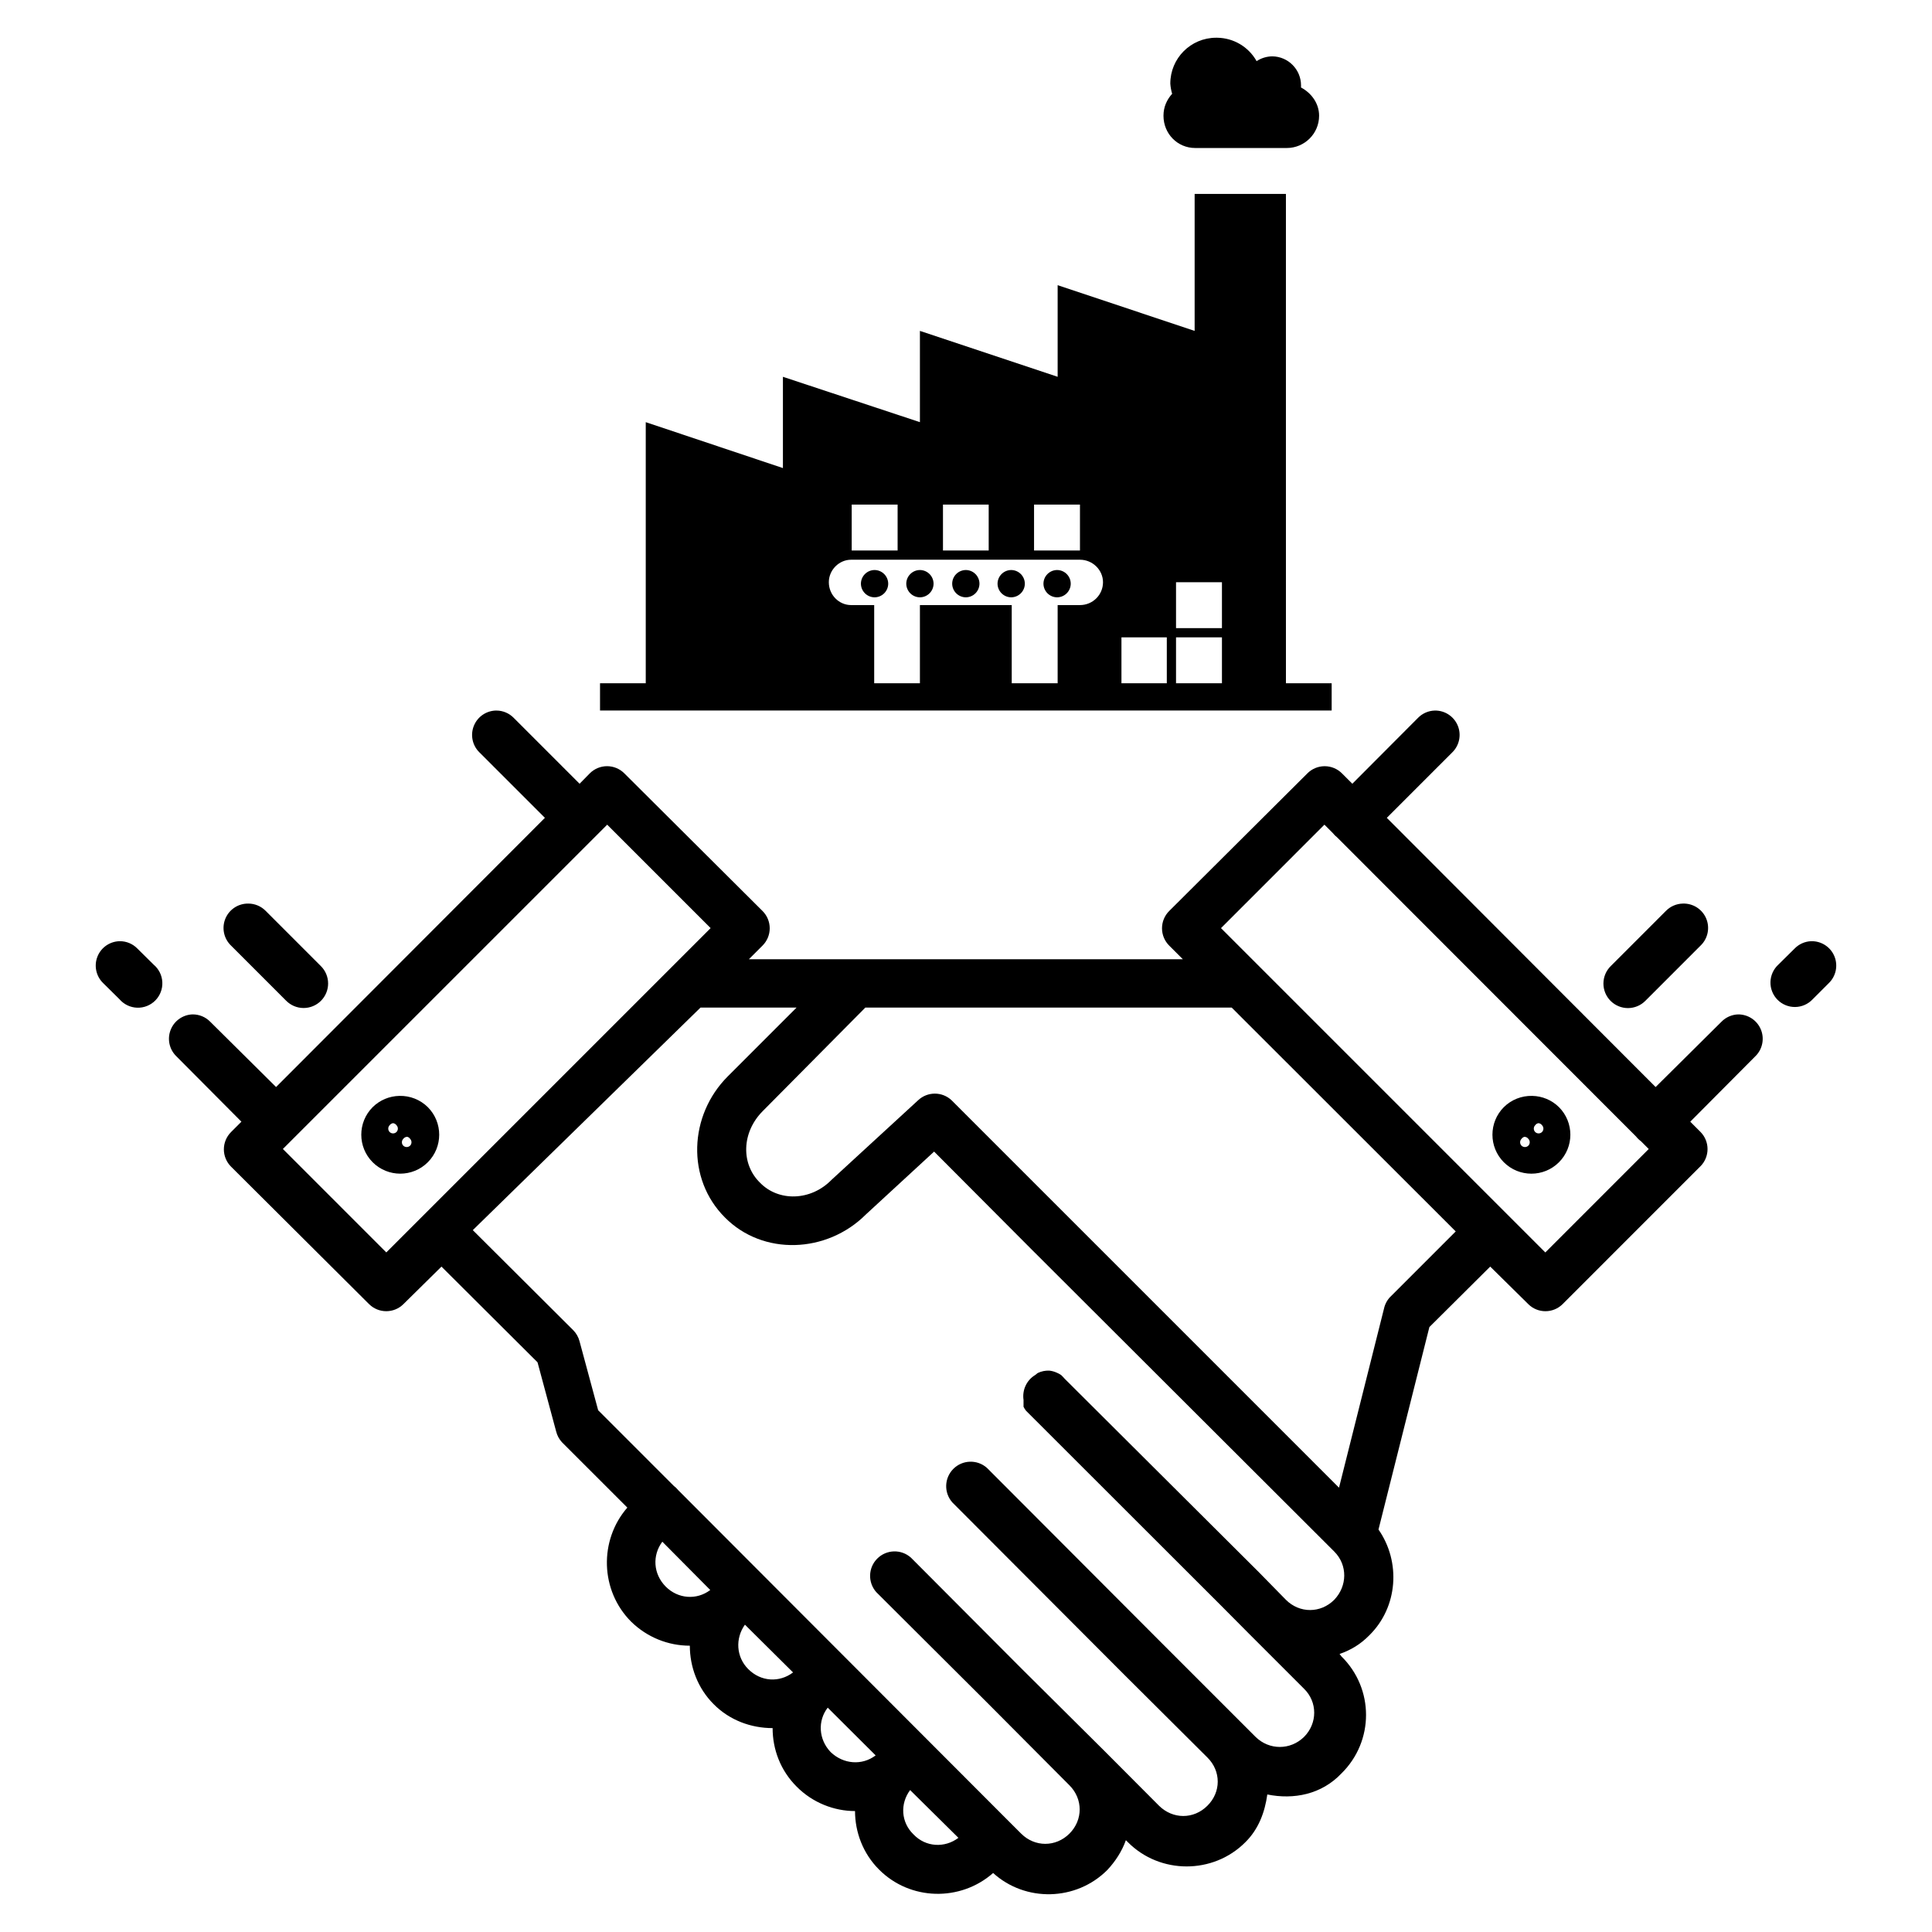 <?xml version="1.0" encoding="UTF-8"?>
<!-- Uploaded to: SVG Repo, www.svgrepo.com, Generator: SVG Repo Mixer Tools -->
<svg fill="#000000" width="800px" height="800px" version="1.1" viewBox="144 144 512 512" xmlns="http://www.w3.org/2000/svg">
 <path d="m466.26 154c-6.707 0.016-12.129 5.461-12.117 12.164 0.062 0.914 0.227 1.816 0.488 2.691-1.418 1.562-2.297 3.519-2.297 5.812 0 4.789 3.719 8.555 8.41 8.555h24.281c4.644 0 8.551-3.766 8.551-8.555 0-3.32-2.102-6.059-4.789-7.477 0.004-0.18 0.004-0.355 0-0.535 0.008-4.231-3.394-7.676-7.621-7.723-1.477 0.02-2.918 0.457-4.152 1.27-2.125-3.789-6.109-6.152-10.453-6.203zm-5.668 41.387v36.305l-36.305-12.117v24.281l-36.5-12.164v24.184l-36.305-12.02v24.188l-36.352-12.168v69.188h-12.117v7.234h193.89v-7.234h-12.117l-0.004-57.02v-72.656zm-90.883 82.332h12.168v12.168h-12.168zm24.188 0h12.117v12.168h-12.117zm24.137 0h12.168v12.168h-12.168zm-48.473 14.613h60.637c3.371 0 6.109 2.734 6.109 5.961 0 3.371-2.734 6.059-6.109 6.059h-5.91v20.715h-12.168v-20.715h-24.332v20.715h-12.117v-20.715h-6.109c-3.227 0-5.914-2.688-5.914-6.059 0-3.227 2.688-5.961 5.914-5.961zm6.207 2.734v-0.004c-1.992 0.012-3.606 1.625-3.617 3.621 0.012 1.992 1.625 3.602 3.617 3.613 1.992-0.012 3.606-1.621 3.617-3.613-0.012-1.996-1.625-3.609-3.617-3.621zm12.02 0v-0.004c-1.992 0.012-3.606 1.625-3.617 3.621 0.012 1.992 1.625 3.602 3.617 3.613 1.992-0.012 3.606-1.621 3.617-3.613-0.012-1.996-1.625-3.609-3.617-3.621zm12.168 0v-0.004c-1.996 0.012-3.606 1.625-3.617 3.621 0.012 1.992 1.625 3.602 3.617 3.613 1.992-0.012 3.602-1.621 3.613-3.613-0.008-1.996-1.621-3.609-3.613-3.621zm12.02 0v-0.004c-1.992 0.012-3.606 1.625-3.617 3.621 0.012 1.992 1.625 3.602 3.617 3.613 1.992-0.012 3.606-1.621 3.617-3.613-0.012-1.996-1.625-3.609-3.617-3.621zm12.168 0v-0.004c-1.996 0.012-3.609 1.625-3.617 3.621 0.012 1.992 1.625 3.602 3.617 3.613 1.992-0.012 3.602-1.621 3.613-3.613-0.008-1.996-1.621-3.609-3.613-3.621zm31.516 3.227h12.168v12.164h-12.168zm-14.465 14.609h12.02v12.164h-12.02zm14.465 0h12.168v12.164h-12.168zm-180.06 19.398c-2.633-0.012-5.012 1.574-6.008 4.012-1 2.438-0.422 5.238 1.465 7.078l17.348 17.344-71.242 71.34-17.445-17.297c-1.23-1.266-2.926-1.969-4.691-1.953-2.562 0.082-4.836 1.676-5.789 4.059-0.953 2.383-0.406 5.106 1.391 6.934l17.348 17.441-2.738 2.738c-1.223 1.215-1.914 2.867-1.914 4.594 0 1.727 0.691 3.379 1.914 4.594l36.598 36.453h0.004c2.512 2.457 6.527 2.457 9.039 0l10.113-9.973 25.457 25.359 4.934 18.324v0.004c0.262 1.055 0.781 2.031 1.516 2.832l17.348 17.344c-7.527 8.652-7.234 21.988 1.023 30.246 4.254 4.152 9.82 6.352 15.539 6.352 0 5.57 2.055 11.238 6.305 15.488 4.25 4.301 9.965 6.352 15.633 6.352 0 5.668 2.102 11.238 6.352 15.488 4.25 4.301 9.969 6.496 15.488 6.496 0 5.57 2.102 11.238 6.352 15.488 8.258 8.305 21.598 8.551 30.246 0.926 8.551 7.769 21.988 7.481 30.246-0.781 2.199-2.344 3.91-5.031 4.934-7.914l0.539 0.535c8.504 8.555 22.621 8.555 31.125 0 3.519-3.465 5.18-8.012 5.816-12.652 6.988 1.418 14.367 0 19.641-5.57 8.699-8.551 8.699-22.477 0-31.027l-0.488-0.637c2.984-1.027 5.57-2.59 7.867-4.934 7.625-7.477 8.406-19.496 2.445-28.047l13.488-53.652 16.121-16.027 10.117 9.973v0.008c2.512 2.457 6.523 2.457 9.035 0l36.594-36.598h0.004c2.457-2.512 2.457-6.531 0-9.043l-2.734-2.738 17.344-17.441h0.004c1.832-1.867 2.359-4.656 1.332-7.066-1.031-2.41-3.41-3.957-6.027-3.926-1.66 0.062-3.238 0.762-4.394 1.953l-17.441 17.297-71.238-71.34 17.344-17.344c1.898-1.855 2.473-4.676 1.449-7.125-1.027-2.445-3.441-4.019-6.09-3.965-1.656 0.047-3.231 0.727-4.398 1.902l-17.441 17.496-2.738-2.738c-1.215-1.227-2.867-1.914-4.594-1.914-1.727 0-3.379 0.688-4.594 1.914l-36.598 36.449c-1.227 1.215-1.914 2.867-1.914 4.594s0.688 3.379 1.914 4.594l3.617 3.617h-86.73c-0.164-0.004-0.328-0.004-0.492 0h-27.801l3.617-3.617c1.223-1.215 1.914-2.867 1.914-4.594s-0.691-3.379-1.914-4.594l-36.598-36.449c-1.215-1.227-2.867-1.918-4.594-1.918-1.727 0-3.379 0.691-4.594 1.918l-2.688 2.738-17.492-17.496c-1.191-1.199-2.805-1.883-4.496-1.902zm29.316 30.246 27.41 27.41-85.949 85.949-27.41-27.414 2.832-2.832zm190.07 0 2.199 2.199v-0.004c0.34 0.441 0.734 0.836 1.172 1.172l79.203 79.258c0.379 0.484 0.824 0.91 1.32 1.27l2.051 2.055-27.406 27.414-85.949-85.949zm94.984 20.914v-0.004c-1.695 0.035-3.312 0.738-4.496 1.953l-14.609 14.613c-1.234 1.215-1.934 2.871-1.941 4.606-0.008 1.73 0.676 3.394 1.902 4.621 1.227 1.223 2.891 1.91 4.621 1.902 1.734-0.008 3.391-0.707 4.606-1.941l14.609-14.613c1.941-1.852 2.535-4.715 1.496-7.188-1.043-2.473-3.504-4.047-6.188-3.953zm-380.19 0v-0.004c-2.656-0.031-5.062 1.562-6.066 4.023-1 2.461-0.398 5.281 1.52 7.117l14.609 14.613h0.004c1.215 1.227 2.871 1.918 4.598 1.922 1.727 0.004 3.387-0.684 4.606-1.902 1.223-1.223 1.906-2.883 1.902-4.609-0.004-1.727-0.695-3.383-1.922-4.598l-14.609-14.613c-1.219-1.25-2.894-1.957-4.641-1.953zm414.2 9.969v-0.004c-1.664 0.062-3.238 0.762-4.394 1.957l-4.301 4.25c-1.293 1.188-2.051 2.852-2.094 4.606-0.043 1.758 0.633 3.457 1.867 4.707 1.234 1.246 2.926 1.941 4.684 1.918 1.754-0.023 3.426-0.762 4.629-2.043l4.25-4.25v-0.004c1.922-1.832 2.527-4.656 1.527-7.117-1.004-2.461-3.41-4.055-6.066-4.023zm-448.21 0v-0.004c-2.633 0.027-4.984 1.645-5.949 4.09-0.965 2.449-0.352 5.234 1.551 7.051l4.301 4.25v0.004c1.18 1.363 2.875 2.172 4.68 2.231 1.805 0.059 3.551-0.641 4.816-1.926 1.266-1.289 1.938-3.043 1.848-4.848-0.086-1.801-0.922-3.484-2.305-4.644l-4.301-4.25c-1.219-1.254-2.894-1.961-4.641-1.957zm153.87 17.59h25.457l-18.223 18.223c-10.359 10.359-10.996 27.168-0.781 37.379 10.066 10.211 27.02 9.578 37.379-0.781l18.078-16.66 25.75 25.848 80.281 80.133c3.613 3.613 3.469 9.188 0 12.801-3.613 3.617-9.188 3.617-12.801 0l-7.234-7.379-51.352-51.156h-0.004c-0.152-0.188-0.316-0.367-0.488-0.539-0.156-0.172-0.316-0.332-0.488-0.488-0.367-0.25-0.762-0.465-1.172-0.633-0.621-0.281-1.281-0.465-1.957-0.539-1.062-0.047-2.121 0.172-3.078 0.633-0.238 0.164-0.469 0.348-0.684 0.539-1.113 0.668-1.996 1.656-2.539 2.836-0.27 0.574-0.449 1.18-0.539 1.809-0.098 0.645-0.098 1.305 0 1.949-0.012 0.215-0.012 0.426 0 0.637-0.008 0.18-0.008 0.359 0 0.539-0.012 0.211-0.012 0.422 0 0.633 0.18 0.363 0.391 0.707 0.637 1.027 0.168 0.191 0.348 0.371 0.535 0.539l51.207 51.16 7.332 7.379 14.609 14.609c3.617 3.519 3.617 9.188 0 12.801-3.613 3.519-9.188 3.519-12.801 0l-25.602-25.602-45.637-45.738h-0.004c-2.578-2.266-6.469-2.133-8.887 0.297-2.418 2.43-2.527 6.324-0.25 8.887l45.637 45.738 21.941 21.844c3.664 3.613 3.664 9.188 0 12.801-3.617 3.613-9.137 3.613-12.801 0l-14.562-14.609-21.988-21.844-29.219-29.316h-0.004c-2.562-2.281-6.457-2.172-8.891 0.25-2.434 2.418-2.562 6.312-0.293 8.887l29.316 29.219 21.891 21.992c3.617 3.613 3.617 9.188 0 12.801-3.617 3.613-9.188 3.613-12.801 0l-3.617-3.613-62.203-62.301-25.066-25.113v-0.004c-0.34-0.426-0.734-0.801-1.172-1.125l-20.035-20.035-4.934-18.277v0.004c-0.285-1.109-0.859-2.117-1.66-2.934l-26.629-26.531zm43.684 0h97.09l59.367 59.32-17.344 17.344-0.004-0.004c-0.836 0.867-1.41 1.953-1.664 3.129l-11.918 47.445-102.66-102.66c-2.496-2.363-6.402-2.363-8.895 0l-22.918 21.062c-5.519 5.668-14.07 5.816-18.957 0.781-5.082-4.934-4.934-13.336 0.734-19.008zm-123.47 23.402h-0.004c-2.656 0.047-5.195 1.113-7.086 2.981-4.027 4.039-4.027 10.574 0 14.609 4.039 4.027 10.574 4.027 14.609 0 4.027-4.035 4.027-10.57 0-14.609-1.996-1.973-4.715-3.051-7.523-2.981zm300.21 0h-0.004c-2.812-0.07-5.531 1.004-7.527 2.981-4.027 4.039-4.027 10.574 0 14.609 4.035 4.031 10.574 4.031 14.609 0 4.027-4.035 4.027-10.57 0-14.609-1.891-1.867-4.426-2.934-7.082-2.981zm-301.87 7.234-0.004-0.004c0.355 0.051 0.672 0.246 0.879 0.539 0.492 0.5 0.492 1.305 0 1.805-0.504 0.492-1.305 0.492-1.809 0-0.492-0.5-0.492-1.305 0-1.805 0.219-0.305 0.555-0.5 0.93-0.539zm303.53 0-0.004-0.004c0.375 0.039 0.711 0.234 0.93 0.539 0.492 0.5 0.492 1.305 0 1.805-0.5 0.492-1.305 0.492-1.805 0-0.492-0.5-0.492-1.305 0-1.805 0.203-0.293 0.523-0.488 0.875-0.539zm-299.77 3.613h-0.004c0.301 0.082 0.562 0.273 0.734 0.535 0.488 0.504 0.488 1.305 0 1.809-0.504 0.488-1.309 0.488-1.809 0-0.492-0.504-0.492-1.305 0-1.809 0.246-0.344 0.648-0.543 1.074-0.535zm296.05 0h-0.004c0.406 0.008 0.789 0.203 1.027 0.535 0.492 0.504 0.492 1.305 0 1.809-0.504 0.488-1.305 0.488-1.809 0-0.492-0.504-0.492-1.305 0-1.809 0.184-0.27 0.461-0.461 0.781-0.535zm-228.48 107.3 12.703 12.801c-3.617 2.738-8.551 2.348-11.777-0.879-3.371-3.375-3.617-8.309-0.93-11.922zm21.891 21.988 12.754 12.656c-3.617 2.738-8.504 2.492-11.875-0.883-3.227-3.223-3.469-8.16-0.879-11.773zm21.938 21.988 12.703 12.656c-3.617 2.738-8.551 2.348-11.922-0.879-3.227-3.375-3.469-8.309-0.781-11.777zm21.84 21.844 12.801 12.656c-3.617 2.738-8.648 2.492-11.875-0.879-3.371-3.227-3.617-8.164-0.93-11.777z"/>
</svg>